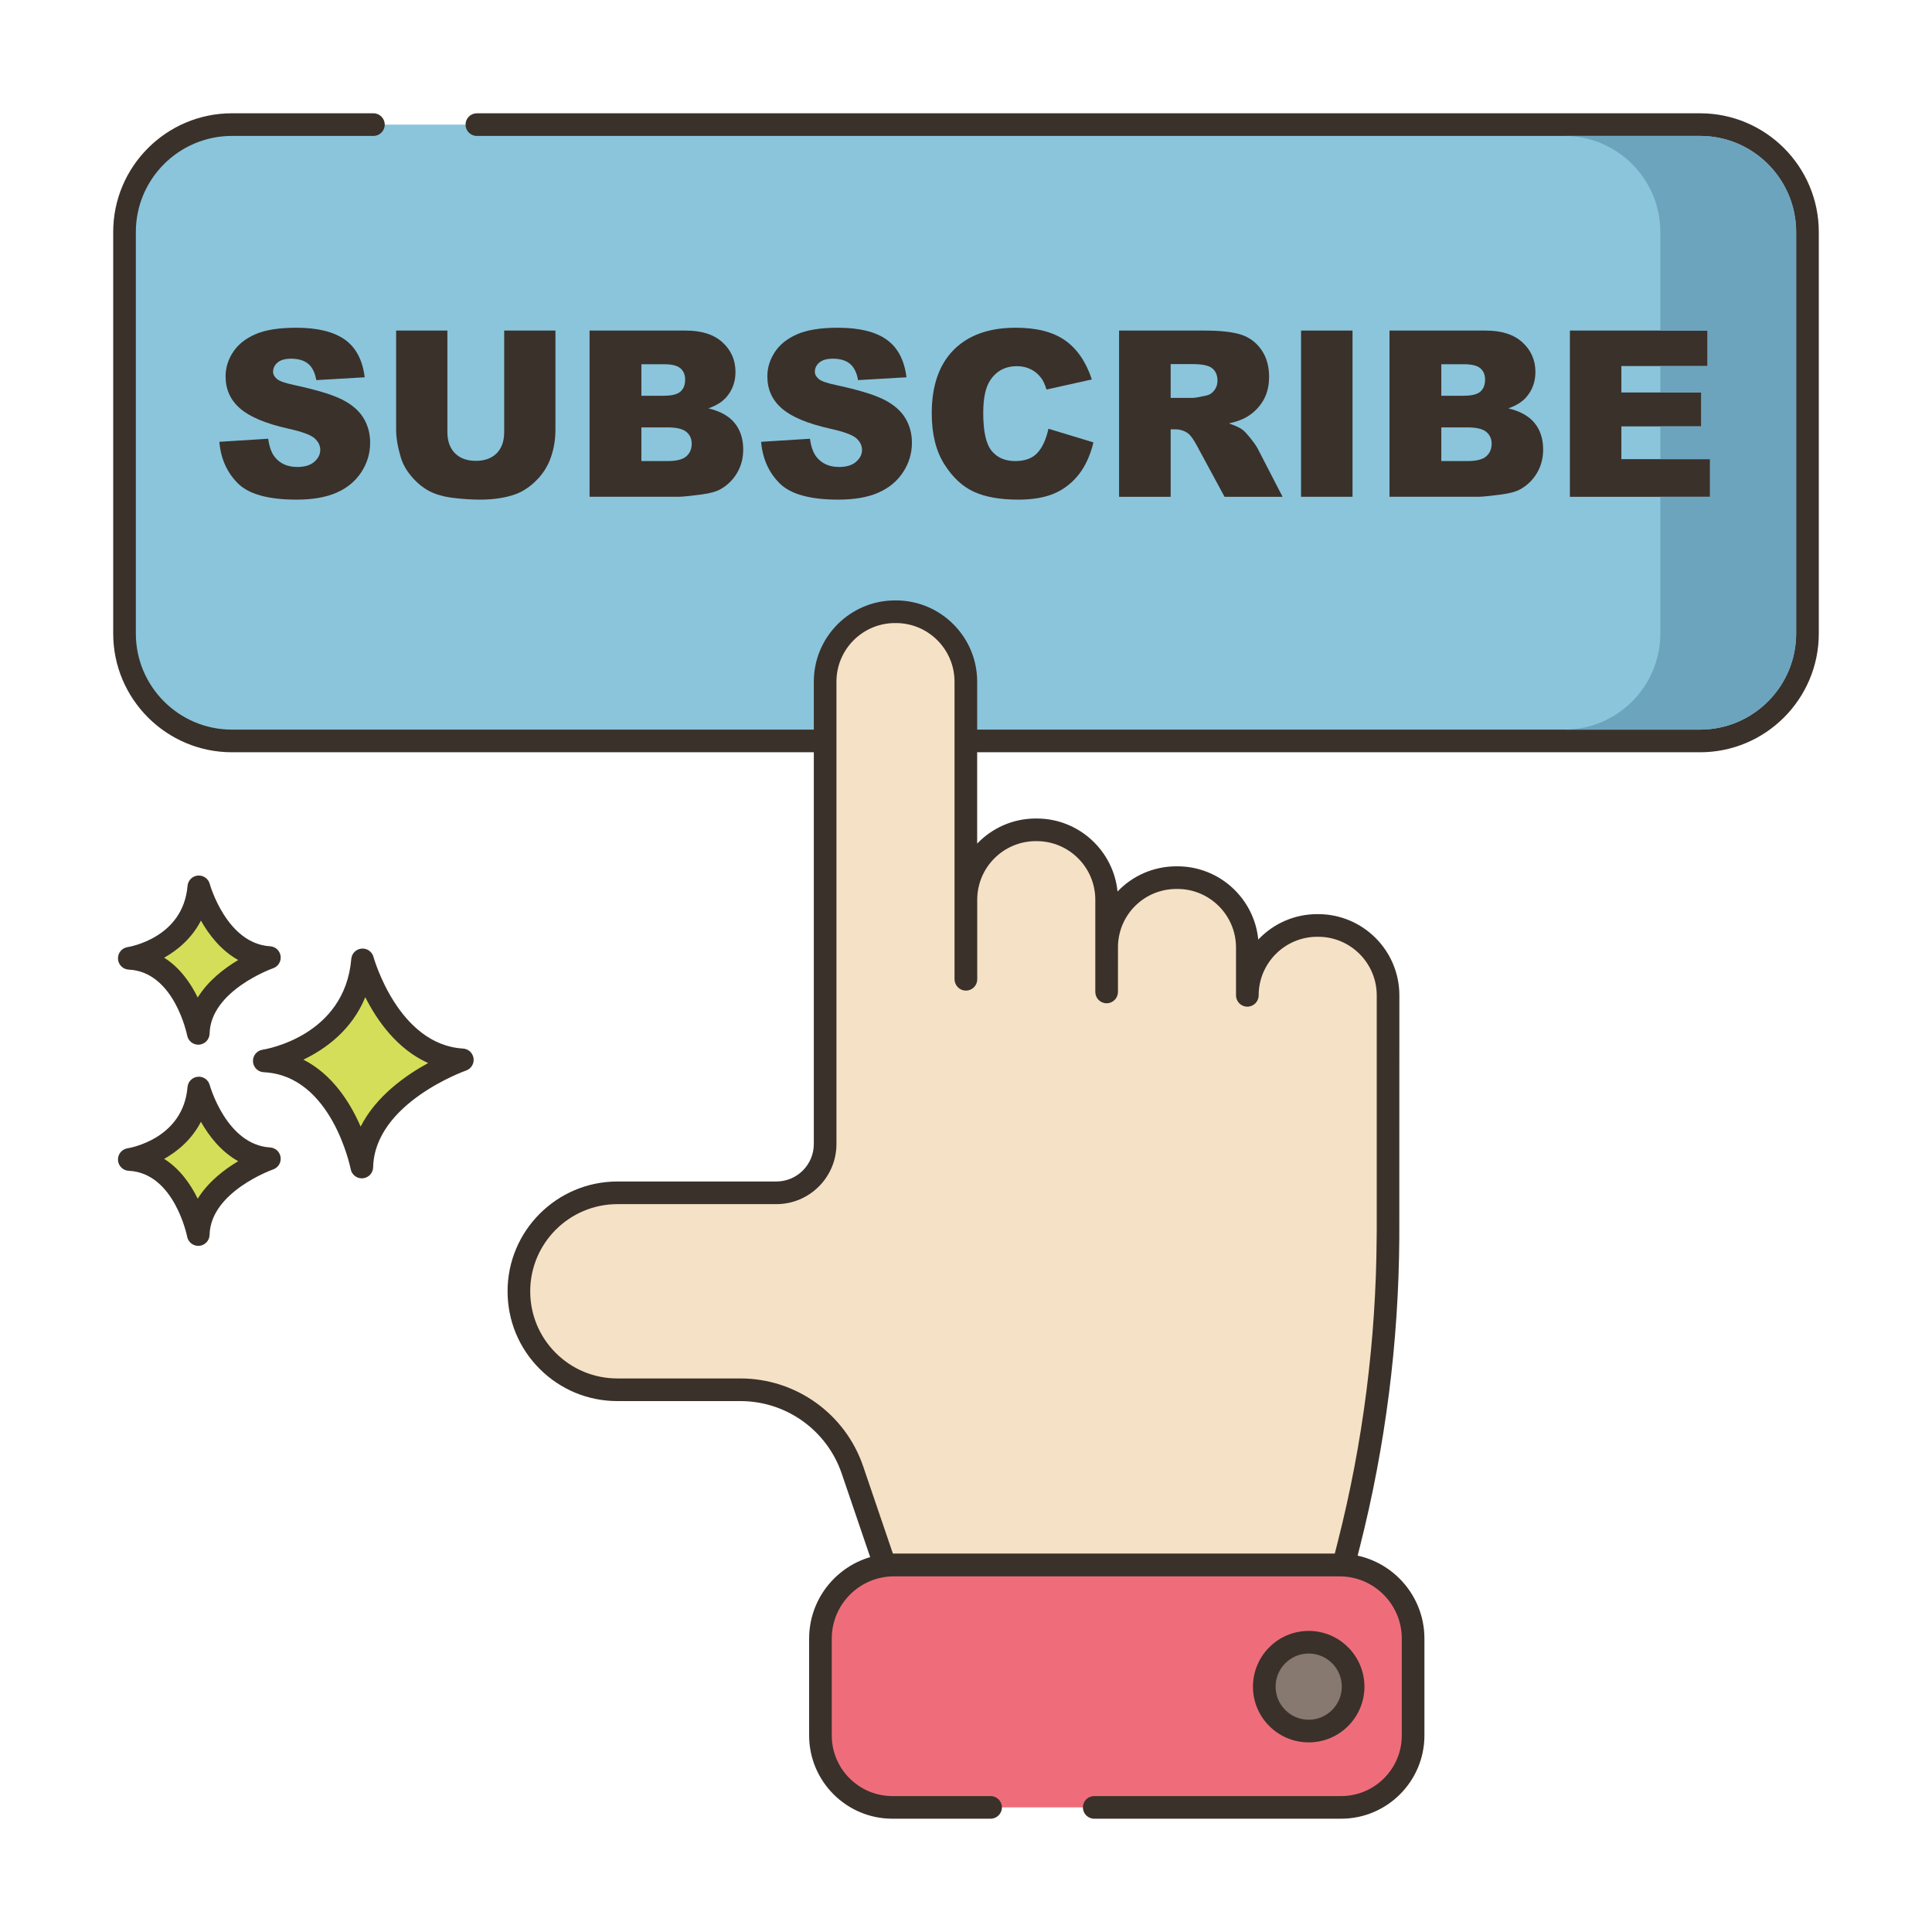 <?xml version="1.0" encoding="UTF-8"?> <svg xmlns="http://www.w3.org/2000/svg" id="Layer_1" height="512" viewBox="0 0 256 256" width="512"><path d="m225.273 16.512h-194.545c-7.858 0-14.228 6.37-14.228 14.227v53.212c0 7.858 6.37 14.228 14.228 14.228h194.545c7.858 0 14.227-6.37 14.227-14.228v-53.212c0-7.857-6.37-14.227-14.227-14.227z" fill="#8ac5dc"></path><g fill="#3a312a"><path d="m225.273 15.012h-162.086c-.829 0-1.5.672-1.5 1.5s.671 1.5 1.5 1.5h162.086c7.018 0 12.727 5.71 12.727 12.728v53.212c0 7.018-5.709 12.728-12.727 12.728h-194.545c-7.018-.001-12.728-5.711-12.728-12.729v-53.212c0-7.018 5.71-12.728 12.728-12.728h18.752c.829 0 1.5-.672 1.5-1.5s-.671-1.5-1.5-1.5h-18.752c-8.673.001-15.728 7.056-15.728 15.728v53.212c0 8.672 7.055 15.728 15.728 15.728h194.545c8.672 0 15.727-7.056 15.727-15.728v-53.212c0-8.672-7.055-15.727-15.727-15.727z"></path><path d="m48.169 55.4c-.586-.972-1.522-1.785-2.81-2.441s-3.418-1.305-6.393-1.945c-1.202-.251-1.963-.521-2.284-.812-.331-.28-.496-.596-.496-.946 0-.481.2-.889.601-1.225.4-.336.997-.504 1.788-.504.961 0 1.715.226 2.261.677.546.45.904 1.172 1.074 2.163l6.415-.375c-.281-2.284-1.16-3.949-2.637-4.996-1.478-1.046-3.624-1.57-6.438-1.57-2.293 0-4.099.288-5.416.864s-2.304 1.367-2.96 2.374-.984 2.076-.984 3.207c0 1.724.641 3.141 1.923 4.252 1.272 1.112 3.4 2.004 6.385 2.675 1.823.4 2.985.826 3.486 1.277.5.45.751.961.751 1.532 0 .601-.263 1.129-.789 1.585s-1.275.684-2.246.684c-1.302 0-2.304-.445-3.005-1.337-.431-.551-.716-1.353-.856-2.404l-6.475.405c.19 2.224 1.006 4.057 2.449 5.499 1.442 1.442 4.036 2.164 7.783 2.164 2.133 0 3.901-.309 5.303-.925 1.402-.615 2.494-1.52 3.275-2.711.781-1.192 1.172-2.494 1.172-3.906.002-1.203-.291-2.289-.877-3.261z"></path><path d="m66.807 43.801v13.435c0 1.222-.333 2.164-.999 2.83-.666.665-1.585.998-2.757.998-1.182 0-2.106-.338-2.772-1.013-.666-.676-.999-1.614-.999-2.815v-13.435h-6.791v13.122c0 1.081.21 2.322.631 3.724.261.871.744 1.717 1.45 2.537.706.821 1.485 1.454 2.336 1.899.852.445 1.911.743 3.178.894s2.437.226 3.508.226c1.853 0 3.44-.246 4.763-.736.951-.35 1.86-.958 2.727-1.824.866-.865 1.502-1.876 1.908-3.032s.608-2.385.608-3.687v-13.123z"></path><path d="m97.358 56.069c-.746-.927-1.911-1.58-3.493-1.961 1.042-.36 1.833-.852 2.374-1.473.811-.932 1.217-2.048 1.217-3.351 0-1.552-.568-2.854-1.705-3.906-1.137-1.051-2.767-1.577-4.89-1.577h-12.741v22.025h11.749c.5 0 1.518-.1 3.05-.301 1.152-.15 2.013-.391 2.584-.721.921-.531 1.647-1.252 2.179-2.164.531-.911.796-1.938.796-3.079 0-1.401-.374-2.566-1.12-3.492zm-12.372-7.806h3.005c1.031 0 1.755.181 2.171.541.415.36.624.861.624 1.503 0 .69-.208 1.219-.624 1.585-.416.365-1.155.548-2.216.548h-2.959v-4.177zm5.949 12.207c-.481.416-1.307.624-2.479.624h-3.47v-4.462h3.456c1.192 0 2.025.197 2.502.593.476.396.713.919.713 1.57-.001.702-.241 1.26-.722 1.675z"></path><path d="m119.955 55.4c-.586-.972-1.522-1.785-2.81-2.441s-3.418-1.305-6.393-1.945c-1.202-.251-1.963-.521-2.284-.812-.33-.28-.496-.596-.496-.946 0-.481.2-.889.601-1.225.4-.336.997-.504 1.788-.504.961 0 1.715.226 2.261.677.546.45.904 1.172 1.074 2.163l6.416-.375c-.281-2.284-1.16-3.949-2.637-4.996-1.478-1.046-3.624-1.57-6.438-1.57-2.293 0-4.099.288-5.416.864s-2.304 1.367-2.96 2.374-.984 2.076-.984 3.207c0 1.724.641 3.141 1.923 4.252 1.272 1.112 3.4 2.004 6.385 2.675 1.823.4 2.985.826 3.486 1.277.5.45.751.961.751 1.532 0 .601-.263 1.129-.789 1.585s-1.275.684-2.246.684c-1.302 0-2.304-.445-3.005-1.337-.431-.551-.716-1.353-.856-2.404l-6.475.405c.19 2.224 1.006 4.057 2.449 5.499 1.442 1.442 4.036 2.164 7.783 2.164 2.133 0 3.901-.309 5.303-.925 1.402-.615 2.494-1.52 3.275-2.711.781-1.192 1.172-2.494 1.172-3.906 0-1.203-.292-2.289-.878-3.261z"></path><path d="m138.922 56.812c-.3 1.393-.784 2.454-1.45 3.186-.666.731-1.65 1.097-2.952 1.097-1.342 0-2.384-.453-3.125-1.358s-1.112-2.578-1.112-5.02c0-1.971.31-3.416.932-4.337.821-1.24 2.003-1.86 3.545-1.86.681 0 1.297.141 1.848.421s1.017.681 1.397 1.201c.23.311.451.802.661 1.473l6.01-1.337c-.772-2.323-1.951-4.047-3.538-5.168-1.588-1.122-3.769-1.684-6.543-1.684-3.546 0-6.288.979-8.226 2.936s-2.907 4.757-2.907 8.4c0 2.733.551 4.975 1.652 6.727 1.102 1.752 2.412 2.976 3.929 3.671 1.518.695 3.473 1.044 5.867 1.044 1.973 0 3.598-.286 4.876-.856 1.277-.571 2.346-1.418 3.207-2.539.861-1.122 1.492-2.52 1.893-4.192z"></path><path d="m166.651 59.445c-.16-.321-.478-.777-.953-1.369-.476-.591-.838-.978-1.088-1.157-.371-.271-.961-.541-1.772-.813 1.012-.23 1.809-.521 2.39-.871.912-.551 1.629-1.27 2.15-2.156s.782-1.94.782-3.162c0-1.402-.341-2.592-1.021-3.568-.682-.977-1.578-1.646-2.69-2.006s-2.719-.541-4.823-.541h-11.343v22.025h6.836v-8.939h.601c.621 0 1.177.171 1.668.511.361.261.771.826 1.232 1.698l3.638 6.73h7.69zm-5.756-7.711c-.286.371-.654.602-1.104.691-.892.2-1.492.301-1.803.301h-2.87v-4.478h2.99c1.242 0 2.088.19 2.539.571.451.38.676.926.676 1.637 0 .482-.142.908-.428 1.278z"></path><path d="m172.396 43.801h6.821v22.025h-6.821z"></path><path d="m203.353 56.069c-.746-.927-1.911-1.58-3.493-1.961 1.042-.36 1.833-.852 2.374-1.473.812-.932 1.217-2.048 1.217-3.351 0-1.552-.568-2.854-1.705-3.906-1.137-1.051-2.767-1.577-4.89-1.577h-12.741v22.025h11.749c.501 0 1.518-.1 3.05-.301 1.152-.15 2.013-.391 2.584-.721.921-.531 1.647-1.252 2.179-2.164.531-.911.796-1.938.796-3.079 0-1.401-.374-2.566-1.12-3.492zm-12.372-7.806h3.005c1.031 0 1.755.181 2.171.541s.624.861.624 1.503c0 .69-.208 1.219-.624 1.585-.416.365-1.155.548-2.216.548h-2.959v-4.177zm5.949 12.207c-.48.416-1.307.624-2.479.624h-3.47v-4.462h3.456c1.192 0 2.025.197 2.501.593s.713.919.713 1.57c0 .702-.24 1.26-.721 1.675z"></path><path d="m214.839 60.838v-4.341h10.592v-4.493h-10.592v-3.501h11.419v-4.702h-18.239v22.026h18.569v-4.989z"></path></g><path d="m48.041 127.189c-.974 11.564-13.025 13.39-13.025 13.39 10.347.487 12.925 14.059 12.925 14.059.221-9.677 13.321-14.202 13.321-14.202-9.812-.588-13.221-13.247-13.221-13.247z" fill="#d5de58"></path><path d="m61.353 138.938c-8.605-.515-11.832-12.024-11.863-12.141-.191-.703-.863-1.169-1.583-1.102-.725.066-1.298.642-1.359 1.367-.86 10.215-11.313 11.963-11.754 12.031-.763.116-1.313.791-1.273 1.561.04.771.657 1.385 1.427 1.421 9.028.426 11.499 12.719 11.522 12.843.137.712.759 1.218 1.472 1.218.042 0 .084-.002.126-.005.764-.064 1.357-.693 1.375-1.46.195-8.509 12.192-12.777 12.313-12.819.675-.234 1.092-.914.994-1.622-.1-.709-.684-1.25-1.397-1.292zm-13.566 10.346c-1.356-3.131-3.708-6.908-7.586-8.877 2.931-1.404 6.409-3.913 8.202-8.272 1.551 3.071 4.199 6.88 8.334 8.723-3.008 1.639-6.923 4.405-8.95 8.426z" fill="#3a312a"></path><path d="m26.343 144.169c-.689 8.179-9.213 9.471-9.213 9.471 7.318.344 9.142 9.944 9.142 9.944.156-6.844 9.422-10.045 9.422-10.045-6.94-.415-9.351-9.37-9.351-9.37z" fill="#d5de58"></path><path d="m35.784 152.042c-5.766-.345-7.972-8.186-7.994-8.265-.19-.702-.855-1.174-1.582-1.102-.726.065-1.299.643-1.36 1.368-.579 6.87-7.646 8.065-7.942 8.112-.763.116-1.313.791-1.273 1.561.04.771.657 1.385 1.427 1.421 6.036.284 7.724 8.645 7.739 8.727.135.712.759 1.22 1.472 1.22.042 0 .083-.002.125-.005.765-.063 1.358-.693 1.376-1.461.13-5.708 8.332-8.633 8.413-8.661.677-.234 1.094-.913.996-1.622s-.682-1.251-1.397-1.293zm-9.584 6.794c-.924-1.885-2.34-3.947-4.447-5.279 1.855-1.041 3.697-2.63 4.87-4.916 1.057 1.874 2.654 3.954 4.942 5.224-1.85 1.1-3.989 2.739-5.365 4.971z" fill="#3a312a"></path><path d="m26.343 117.512c-.689 8.179-9.213 9.471-9.213 9.471 7.318.344 9.142 9.944 9.142 9.944.156-6.844 9.422-10.045 9.422-10.045-6.94-.416-9.351-9.37-9.351-9.37z" fill="#d5de58"></path><path d="m35.785 125.385c-5.767-.346-7.973-8.187-7.994-8.266-.19-.702-.855-1.166-1.582-1.102-.726.065-1.299.643-1.36 1.368-.579 6.871-7.646 8.066-7.942 8.113-.763.116-1.313.791-1.273 1.561.04.771.657 1.385 1.427 1.421 6.036.284 7.724 8.645 7.739 8.727.135.712.759 1.22 1.472 1.22.042 0 .083-.002.125-.005.765-.063 1.358-.693 1.376-1.461.13-5.709 8.331-8.633 8.413-8.661.676-.233 1.094-.913.996-1.622-.099-.709-.683-1.25-1.397-1.293zm-9.585 6.794c-.924-1.886-2.34-3.947-4.447-5.279 1.856-1.041 3.697-2.63 4.871-4.917 1.057 1.874 2.655 3.955 4.942 5.225-1.851 1.1-3.99 2.738-5.366 4.971z" fill="#3a312a"></path><path d="m174.661 122.626h-.12c-5.116 0-9.263 4.146-9.263 9.262v-6.335c0-5.116-4.146-9.263-9.263-9.263h-.12c-5.006 0-9.084 3.97-9.257 8.935-.004.102-.005 5.377-.006 6.127v-12.134c0-5.116-4.146-9.262-9.262-9.262h-.12c-5.116 0-9.262 4.146-9.262 9.262v10.542l-.009-.008v-39.431c0-5.116-4.146-9.262-9.262-9.262h-.12c-5.116 0-9.263 4.146-9.263 9.262v61.269c0 3.571-2.893 6.464-6.464 6.464h-21.057c-7.211 0-13.057 5.846-13.057 13.048 0 3.605 1.459 6.867 3.82 9.228 2.369 2.361 5.631 3.82 9.237 3.82h16.293c6.713 0 12.688 4.275 14.851 10.636l4.318 12.67c.386-.051.781-.077 1.185-.077h59.043c.18 0 .352.009.524.009l.695-2.739c3.374-13.271 5.108-26.903 5.193-40.595 0-.112.009-.215.009-.326v-31.839c-.001-5.117-4.147-9.263-9.263-9.263z" fill="#f5e1c5"></path><path d="m174.661 121.127h-.12c-3.074 0-5.851 1.295-7.814 3.369-.533-5.44-5.133-9.705-10.71-9.705h-.12c-3.083 0-5.858 1.276-7.817 3.34-.546-5.426-5.14-9.675-10.708-9.675h-.121c-3.052 0-5.81 1.276-7.771 3.324v-21.46c0-5.934-4.828-10.762-10.762-10.762h-.12c-5.935 0-10.763 4.828-10.763 10.762v61.27c0 2.737-2.227 4.964-4.964 4.964h-21.058c-8.027 0-14.557 6.526-14.557 14.548 0 3.889 1.513 7.543 4.262 10.291 2.756 2.746 6.412 4.258 10.295 4.258h16.293c6.077 0 11.474 3.865 13.431 9.619l4.318 12.671c.209.614.785 1.017 1.419 1.017.066 0 .133-.004.2-.014.316-.042.648-.063.985-.063h59.043l.524.008c.686 0 1.285-.466 1.454-1.131l.695-2.738c3.39-13.335 5.153-27.114 5.24-40.964l.009-32.166c-.001-5.935-4.829-10.763-10.763-10.763zm7.762 42.072-.009.846c-.086 13.598-1.817 27.135-5.148 40.235l-.406 1.6h-58.402c-.046 0-.091 0-.137.001l-3.945-11.578c-2.37-6.97-8.909-11.652-16.27-11.652h-16.293c-3.084 0-5.988-1.201-8.176-3.381-2.18-2.18-3.381-5.081-3.381-8.168 0-6.367 5.185-11.548 11.557-11.548h21.057c4.391 0 7.964-3.572 7.964-7.964v-61.27c0-4.28 3.482-7.762 7.763-7.762h.12c4.28 0 7.762 3.481 7.762 7.762v39.431c0 .397.167.788.448 1.069.428.429 1.073.558 1.635.325.561-.232.926-.779.926-1.386v-10.541c0-4.28 3.482-7.763 7.762-7.763h.121c4.28 0 7.762 3.482 7.762 7.763v12.221c0 .828.671 1.5 1.5 1.5s1.5-.672 1.5-1.5v-.003c0-.189.002-5.906.005-6.159.146-4.197 3.554-7.486 7.758-7.486h.12c4.28 0 7.762 3.482 7.762 7.763v6.335c0 .828.671 1.5 1.5 1.5s1.5-.672 1.5-1.5c0-4.28 3.483-7.762 7.763-7.762h.12c4.28 0 7.763 3.481 7.763 7.762v31.31z" fill="#3a312a"></path><path d="m177.499 207.375h-59.041c-5.382 0-9.745 4.363-9.745 9.745v12.835c0 5.265 4.268 9.533 9.533 9.533h59.464c5.265 0 9.533-4.268 9.533-9.533v-12.835c.001-5.382-4.362-9.745-9.744-9.745z" fill="#ef6d7a"></path><path d="m177.499 205.875h-59.041c-6.2 0-11.245 5.045-11.245 11.245v12.835c0 6.084 4.95 11.033 11.033 11.033h13.014c.829 0 1.5-.672 1.5-1.5s-.671-1.5-1.5-1.5h-13.014c-4.43 0-8.033-3.604-8.033-8.033v-12.835c0-4.546 3.699-8.245 8.245-8.245h59.041c4.546 0 8.245 3.699 8.245 8.245v12.835c0 4.43-3.603 8.033-8.033 8.033h-32.722c-.829 0-1.5.672-1.5 1.5s.671 1.5 1.5 1.5h32.722c6.083 0 11.033-4.949 11.033-11.033v-12.835c0-6.2-5.044-11.245-11.245-11.245z" fill="#3a312a"></path><ellipse cx="173.409" cy="223.489" fill="#87796f" rx="5.886" ry="5.886" transform="matrix(.987 -.16 .16 .987 -33.56 30.663)"></ellipse><path d="m173.409 216.103c-4.073 0-7.386 3.313-7.386 7.387 0 4.072 3.313 7.386 7.386 7.386s7.386-3.313 7.386-7.386c-.001-4.074-3.314-7.387-7.386-7.387zm0 11.772c-2.419 0-4.386-1.968-4.386-4.386 0-2.419 1.968-4.387 4.386-4.387s4.386 1.968 4.386 4.387c-.001 2.418-1.968 4.386-4.386 4.386z" fill="#3a312a"></path><path d="m225.27 18.008h-18c7.02 0 12.73 5.71 12.73 12.73v13.06h6.26v4.71h-6.26v3.5h5.43v4.49h-5.43v4.34h6.59v4.99h-6.59v18.12c0 7.02-5.71 12.73-12.73 12.73h18c7.02 0 12.73-5.71 12.73-12.73v-53.21c0-7.02-5.71-12.73-12.73-12.73z" fill="#6da4bd"></path></svg> 
